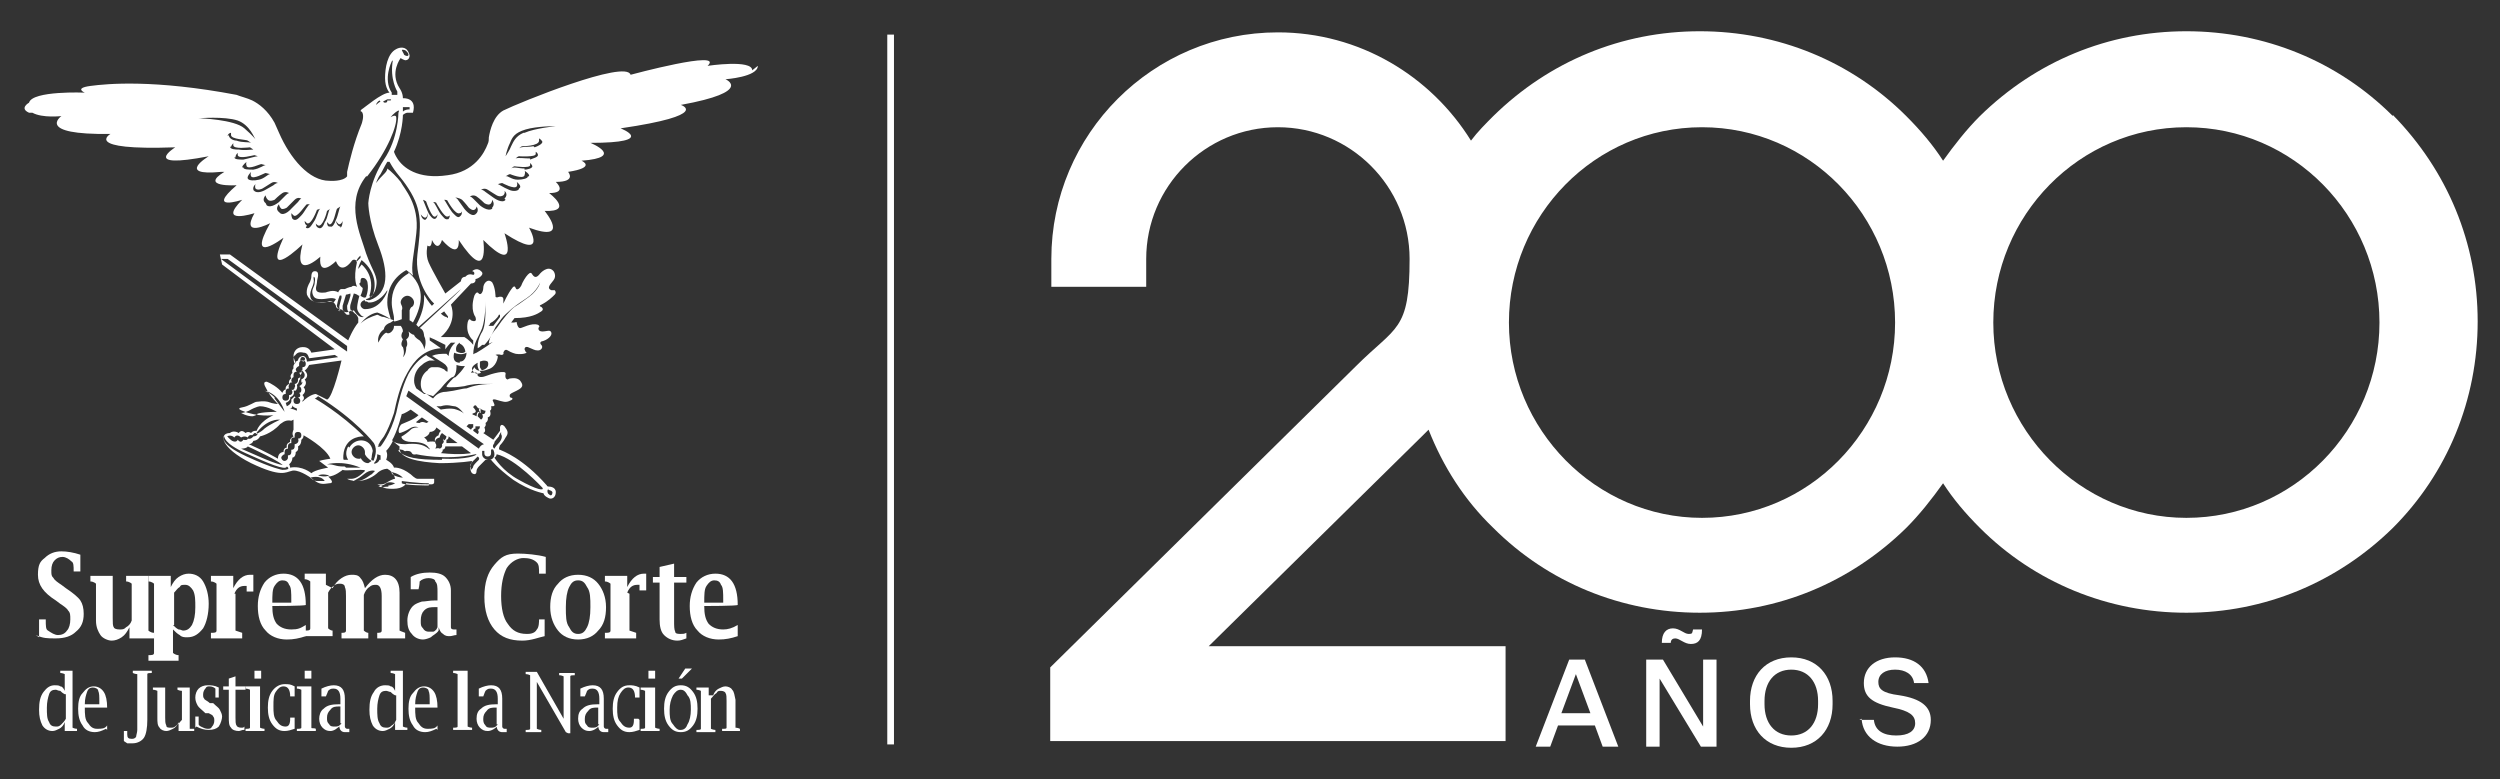 <?xml version="1.0" encoding="UTF-8"?>
<svg id="Capa_1" xmlns="http://www.w3.org/2000/svg" version="1.1" viewBox="0 0 224 69.8">
  <rect x="0" y="0" width="224" height="69.8" fill="#333333" stroke="none"/>
  <!-- Generator: Adobe Illustrator 29.1.0, SVG Export Plug-In . SVG Version: 2.1.0 Build 142)  -->
  <defs>
    <style>
      .st0 {
        fill: #fff;
      }
    </style>
  </defs>
  <g>
    <path class="st0" d="M3.5,57.1v-1.6h.6c0,.6,0,.9.2,1,.3.2.6.4.9.4s.6-.1.8-.4c.2-.2.3-.6.3-1s0-.6-.2-.8c-.1-.2-.4-.4-.7-.6l-.4-.3c-1.1-.7-1.6-1.4-1.6-2.3s.2-1.2.6-1.5c.4-.4.9-.6,1.5-.6.5,0,1.1.1,1.7.3v1.5h-.6s0,0,0,0c0-.5,0-.8-.2-.9-.2-.2-.5-.4-.8-.4-.3,0-.5.1-.7.3-.2.2-.3.5-.3.9s0,.5.2.7c.1.2.4.4.7.6l.4.3c.6.4,1.1.8,1.3,1.1.2.3.3.7.3,1.2,0,.7-.2,1.2-.7,1.6-.4.4-1,.6-1.8.6s-1.1,0-1.8-.3"/>
    <path class="st0" d="M11.6,57.2v-1c-.2.4-.4.7-.7.9-.3.2-.6.3-.9.3s-.8-.2-1-.5c-.2-.3-.4-.7-.4-1.3v-2.5c0-.4,0-.7,0-.8,0,0-.2-.2-.5-.2h0v-.5h2v3.8c0,.4,0,.7.1.8,0,.1.2.2.5.2s.4,0,.6-.2c.2-.1.4-.3.5-.6v-2.5c0-.4,0-.7,0-.8,0,0-.2-.2-.5-.2h0v-.5h2s0,4.1,0,4.1c0,.5,0,.7,0,.8,0,0,.2.2.5.2h0v.5h-2Z"/>
    <path class="st0" d="M15.5,56c.2.2.3.3.5.4.2,0,.3.1.4.1.4,0,.6-.2.8-.5.2-.4.3-.9.3-1.6,0-.6,0-1.1-.2-1.5-.2-.3-.4-.5-.7-.5s-.4,0-.5.2c-.2.1-.3.3-.5.5v2.9ZM15.5,56.6v1.1c0,.5,0,.7,0,.8,0,0,.2.2.5.2h0v.5h-2.7s0-.5,0-.5h0c.3,0,.5,0,.5-.2,0,0,0-.4,0-.8v-4.6c0-.4,0-.7,0-.8,0,0-.2-.2-.5-.2h0v-.5h2v1c.2-.4.4-.7.7-.9.3-.2.6-.3.9-.3.5,0,1,.2,1.3.7.3.5.5,1.2.5,2,0,.9-.2,1.7-.5,2.2-.4.5-.8.8-1.4.8-.3,0-.5,0-.7-.2-.2-.1-.4-.3-.6-.5"/>
    <path class="st0" d="M21.1,53.2v2.5c0,.5,0,.7,0,.8,0,0,.3.1.6.2h0v.5h-2.8v-.5h0c.3,0,.5,0,.5-.2,0,0,0-.4,0-.8v-2.6c0-.4,0-.7,0-.8,0,0-.2-.2-.5-.2h0v-.5h2v1.1c.4-.8.9-1.2,1.5-1.2s.2,0,.3,0v1.5h-.6c0-.5,0-.4,0-.5,0,0,0,0-.2,0-.4,0-.7.2-.9.7"/>
    <path class="st0" d="M24.4,54h1.7v-.2c0-.7,0-1.2-.2-1.4-.1-.3-.3-.4-.6-.4s-.5.2-.7.5c-.2.3-.2.8-.2,1.5M27.4,57c-.6.2-1.1.3-1.7.3-.8,0-1.5-.3-1.9-.8-.5-.5-.7-1.3-.7-2.2,0-.8.2-1.5.6-2.1.4-.5,1-.8,1.7-.8,1.3,0,2,.9,2,2.8h0c0,.1-3,.1-3,.1,0,.7.1,1.2.4,1.6.3.3.7.5,1.3.5s.8-.1,1.3-.4v.8Z"/>
    <path class="st0" d="M29.8,52.7c.2-.4.5-.7.8-.9.3-.2.6-.3.9-.3s.6,0,.8.3c.2.2.3.5.4.9.3-.4.6-.7.9-.9.3-.2.6-.3.9-.3.8,0,1.3.5,1.3,1.6v2.6c0,.5,0,.7,0,.8,0,0,.2.1.5.2h0v.5h-2.5v-.5h0c.2,0,.4,0,.4-.2,0,0,0-.4,0-.8v-2.3c0-.7-.2-1-.5-1-.2,0-.4,0-.6.2-.2.1-.4.4-.5.7v2.4c0,.5,0,.7,0,.8,0,0,.2.2.4.2h0v.5h-2.4v-.5h0c.2,0,.4,0,.4-.2,0,0,0-.4,0-.8v-2.3c0-.3,0-.6-.1-.8,0-.2-.2-.3-.4-.3s-.4,0-.6.2c-.2.1-.4.4-.5.6v2.4c0,.5,0,.7,0,.8,0,0,.2.2.4.2h0v.5h-2.5v-.5h0c.3,0,.5,0,.5-.2,0,0,0-.4,0-.8v-2.6c0-.4,0-.7,0-.8,0,0-.2-.2-.5-.2h0v-.5h1.9s0,1,0,1Z"/>
    <path class="st0" d="M39.2,56.2v-1.8s-.2,0-.2,0c-.4,0-.7,0-1,.3-.2.2-.3.5-.3.9s0,.5.2.7c.1.2.3.3.5.3.1,0,.3,0,.4,0,.1,0,.2-.1.3-.2M39.3,56.5c-.2.3-.5.4-.7.6-.2.1-.5.2-.7.2-.4,0-.8-.2-1-.5-.3-.3-.4-.7-.4-1.2,0-.5.2-1,.5-1.3.2-.2.5-.3.8-.4.3,0,.7-.1,1.2-.1h.2v-.7c0-.5,0-.8-.2-1,0-.2-.3-.3-.6-.3s-.6.1-.8.3c0,0,0,.3-.1.7h0c0,0-.7,0-.7,0v-1.1c.5-.3,1.1-.4,1.7-.4s1.1.1,1.4.4c.3.3.5.7.5,1.2v2.4c0,.4,0,.7,0,.9,0,.2.2.2.3.2,0,0,0,0,.2,0v.5c-.2,0-.4.1-.6.1-.2,0-.4,0-.6-.2-.2-.1-.3-.3-.4-.6"/>
    <path class="st0" d="M51.8,56.8c.4,0,.6-.2.8-.6.2-.4.3-1,.3-1.8,0-.8,0-1.4-.3-1.8-.2-.4-.4-.6-.8-.6-.4,0-.6.2-.8.6-.2.4-.3,1-.3,1.8,0,.8,0,1.4.3,1.8.2.4.4.6.8.6M51.8,57.3c-.8,0-1.4-.3-1.8-.8-.4-.5-.7-1.2-.7-2.1,0-.9.2-1.6.7-2.1.4-.5,1-.8,1.8-.8.8,0,1.4.3,1.8.8.4.5.7,1.2.7,2.1,0,.9-.2,1.6-.7,2.1-.4.5-1,.8-1.8.8"/>
    <path class="st0" d="M56.4,53.2v2.5c0,.5,0,.7,0,.8,0,0,.3.1.6.2h0v.5h-2.8v-.5h0c.3,0,.5,0,.5-.2,0,0,0-.4,0-.8v-2.6c0-.5,0-.7,0-.8,0,0-.2-.2-.5-.2h0v-.5h2v1c.4-.8.9-1.2,1.5-1.2s.1,0,.2,0v1.5h-.6c0-.5,0-.4,0-.5,0,0,0,0-.2,0-.4,0-.7.2-.9.7"/>
    <path class="st0" d="M61.5,57.2c-.3.1-.5.2-.8.2-.5,0-.9-.2-1.2-.5-.3-.3-.4-.8-.4-1.4v-3.3s-.6,0-.6,0v-.5h.6v-.9l1.3-.3v1.2h1.1v.5h-1.1v3.4c0,.5,0,.8.1,1,0,.2.3.2.5.2.2,0,.3,0,.5-.1v.5Z"/>
    <path class="st0" d="M63.1,54h1.7s0-.2,0-.2c0-.7,0-1.2-.2-1.4-.1-.3-.3-.4-.6-.4s-.5.2-.7.5c-.2.3-.2.8-.2,1.5M66.1,57c-.6.2-1.1.3-1.7.3-.8,0-1.5-.3-1.9-.8-.5-.5-.7-1.3-.7-2.2,0-.8.2-1.5.6-2.1.4-.5,1-.8,1.7-.8,1.3,0,2,.9,2,2.8h0c0,.1-3,.1-3,.1,0,.7.1,1.2.4,1.6.3.3.7.5,1.3.5.4,0,.8-.1,1.3-.4v.8Z"/>
    <path class="st0" d="M48.8,55.5v1.5c-.5.1-1.2.4-2,.4-1.1,0-1.9-.3-2.5-1-.6-.7-.9-1.7-.9-2.9,0-1.3.3-2.2.9-2.9.6-.7,1-1,2.1-1,.7,0,1.8.1,2.5.3v1.5h-.6,0c0-.5,0-.8-.2-1-.3-.3-.7-.4-1.2-.4s-1.1.3-1.5.9c-.3.6-.5,1.4-.5,2.5,0,1.1.2,2,.6,2.5.4.6.9.9,1.7.9.2,0,.7,0,.9-.4.2-.2.2-.7.2-.9h.7Z"/>
    <path class="st0" d="M5.8,62.2c-.2-.1-.3-.2-.4-.3-.2,0-.3-.1-.4-.1-.3,0-.5.1-.6.4-.1.3-.2.7-.2,1.2,0,.6,0,1,.2,1.3.1.3.3.4.6.4.2,0,.3,0,.5-.2.1-.1.3-.3.4-.5v-2.2ZM5.8,65.5v-.8c-.1.3-.3.5-.5.6-.2.1-.4.2-.6.2-.4,0-.7-.2-.9-.5-.2-.4-.3-.8-.3-1.4,0-.7.1-1.2.4-1.6.3-.4.6-.6,1-.6.2,0,.4,0,.5.1.2,0,.3.2.4.4v-1.3c0-.3,0-.2,0-.2,0,0-.2-.1-.4-.1h0s0-.2,0-.2h1.1s0,4.4,0,4.4c0,.3,0,.6,0,.7,0,0,.2.1.4.1h0v.2h-1.1Z"/>
    <path class="st0" d="M7.6,63.1h1.3s0-.2,0-.2c0-.5,0-.8-.1-1,0-.2-.3-.3-.5-.3s-.4.1-.5.4c-.1.3-.2.6-.2,1.1M9.5,65.3c-.4.2-.7.3-1,.3-.5,0-.9-.2-1.1-.6-.3-.4-.4-.9-.4-1.5s.1-1.1.4-1.4c.3-.4.6-.6,1-.6.4,0,.7.2.9.5.2.3.3.8.3,1.4h0c0,0-2,0-2,0,0,.6,0,1.1.3,1.4.2.3.4.5.8.5s.7,0,.9-.3v.4Z"/>
    <path class="st0" d="M35.4,62.3c-.2-.1-.3-.2-.4-.3-.1,0-.3-.1-.4-.1-.3,0-.5.1-.6.4-.1.3-.2.7-.2,1.2s0,1,.2,1.3c.1.3.3.4.6.4.2,0,.3,0,.5-.2.2-.1.3-.3.4-.5v-2.2ZM35.4,65.5v-.8c-.1.3-.3.5-.5.6-.2.1-.4.2-.6.2-.4,0-.7-.2-.9-.5-.2-.4-.3-.8-.3-1.4,0-.7.1-1.2.4-1.6.2-.4.6-.6,1-.6.2,0,.4,0,.5.1.2,0,.3.2.4.4v-1.3c0-.3,0-.2,0-.2,0,0-.2-.1-.4-.1h0v-.2h1.1s0,4.4,0,4.4c0,.3,0,.6,0,.6,0,0,.2.1.4.1h0s0,.2,0,.2h-1.1Z"/>
    <path class="st0" d="M37.2,63.1h1.3v-.2c0-.5,0-.8-.1-1,0-.2-.3-.3-.5-.3-.2,0-.4.1-.5.4-.1.3-.2.6-.2,1.1M39.1,65.3c-.4.2-.7.3-1,.3-.5,0-.9-.2-1.1-.6-.3-.4-.4-.9-.4-1.5,0-.6.1-1.1.4-1.4.3-.4.6-.6,1-.6.4,0,.7.2.9.5.2.3.3.8.3,1.4h0c0,0-2,0-2,0,0,.6,0,1.1.3,1.4.2.3.4.5.8.5s.7,0,.9-.3v.4Z"/>
    <path class="st0" d="M11.1,66.4v-.9h.3s0,0,0,0v.3c0,.3.1.4.4.4.1,0,.3,0,.4-.2,0-.1.1-.4.1-.6v-.5s0-3.9,0-3.9c0-.4,0-.6,0-.6,0,0-.2,0-.4-.1h0v-.2h1.7v.2h0c-.2,0-.4,0-.4.1,0,0,0,.3,0,.6v3.5c0,.7-.1,1.3-.3,1.6-.2.3-.6.5-1,.5s-.3,0-.5,0"/>
    <path class="st0" d="M16,65.5v-.8c-.1.3-.3.5-.5.6-.2.1-.4.2-.6.2s-.5-.1-.6-.3c-.2-.2-.2-.5-.2-.9v-1.8c0-.3,0-.5,0-.6,0,0-.2-.1-.4-.1h0s0-.2,0-.2h1.1v2.7c0,.3,0,.5.1.7,0,.2.2.2.4.2s.3,0,.5-.2c.2-.1.3-.3.5-.5v-2c0-.4,0-.6,0-.6,0,0-.2,0-.4-.1h0v-.2h1.1s0,3,0,3c0,.4,0,.6,0,.7,0,0,.2,0,.4,0h0s0,.2,0,.2h-1.1Z"/>
    <path class="st0" d="M17.5,65.2v-1h.3c0,.4,0,.6,0,.7,0,0,0,.1.2.2.2.1.4.2.6.2.2,0,.3,0,.4-.2.1-.1.2-.3.2-.5,0-.2,0-.3-.1-.4,0-.1-.2-.2-.4-.3h-.3c-.3-.3-.6-.5-.7-.7-.1-.2-.2-.4-.2-.7s.1-.6.3-.8c.2-.2.5-.3.8-.3.3,0,.6,0,1,.2v.9h-.3c0-.3,0-.5,0-.6,0,0,0-.2,0-.2-.1-.1-.3-.2-.5-.2-.2,0-.3,0-.4.2-.1.1-.2.3-.2.5,0,.2,0,.3.1.4,0,.1.3.2.5.4h.3c.3.3.5.4.6.6.1.2.2.4.2.6s-.1.6-.3.9c-.2.2-.5.3-.9.3s-.7-.1-1.1-.3"/>
    <path class="st0" d="M21.8,65.4c-.1,0-.3.1-.4.1-.3,0-.6-.1-.7-.3-.2-.2-.2-.5-.2-1v-2.4s-.5,0-.5,0v-.3h.5v-.7s.6-.2.6-.2v.9h.9s0,.3,0,.3h-.9v2.5c0,.3,0,.6.1.7,0,.1.2.2.4.2s.2,0,.3-.1v.3Z"/>
    <path class="st0" d="M22.8,60.8v-.7h.6v.7s-.6,0-.6,0ZM23.3,61.5v3c0,.3,0,.6,0,.7,0,0,.2.1.4.1h0v.2s-1.7,0-1.7,0v-.2h0c.2,0,.4,0,.4-.1,0,0,0-.3,0-.7v-2.1c0-.3,0-.5,0-.6,0,0-.2-.1-.4-.1h0v-.2h1.1Z"/>
    <path class="st0" d="M27.3,60.8v-.7h.6v.7h-.6ZM27.9,61.5v3c0,.3,0,.6,0,.7s.2,0,.4.1h0v.2h-1.7s0-.2,0-.2h0c.2,0,.4,0,.4-.1,0,0,0-.3,0-.7v-2.1c0-.3,0-.5,0-.6,0,0-.2-.1-.4-.1h0v-.2h1.1Z"/>
    <path class="st0" d="M30.5,64.8v-1.5s-.1,0-.1,0c-.3,0-.6,0-.8.3-.2.2-.3.4-.3.7s0,.4.2.6c.1.2.3.2.5.2s.4,0,.6-.3M30.6,64.9c-.4.4-.7.6-1,.6-.3,0-.5-.1-.7-.3-.2-.2-.3-.5-.3-.8s.1-.7.4-.9c.3-.3.7-.4,1.4-.4h.1v-.5c0-.6-.2-.9-.6-.9-.2,0-.3,0-.5.2,0,0-.1.3-.2.5h0c0,0-.4,0-.4,0v-.7c.4-.2.8-.3,1.1-.3.7,0,1,.4,1,1.2v1.8c0,.3,0,.5,0,.7,0,.1.1.2.2.2,0,0,0,0,.2,0v.3c-.1,0-.2,0-.4,0-.3,0-.5-.2-.5-.6"/>
    <path class="st0" d="M41.9,60.1v4.4c0,.3,0,.6,0,.6,0,0,.2.1.4.1h0v.2h-1.7v-.2h0c.2,0,.4,0,.4-.1,0,0,0-.3,0-.6v-3.5c0-.3,0-.5,0-.6,0,0-.2-.1-.4-.1h0v-.2h1.1Z"/>
    <path class="st0" d="M44.5,64.9v-1.5s-.1,0-.1,0c-.3,0-.6,0-.8.3-.2.2-.3.4-.3.7,0,.2,0,.4.2.6.1.2.3.2.5.2s.4,0,.6-.3M44.7,64.9c-.3.4-.7.6-1,.6s-.5-.1-.7-.3c-.2-.2-.3-.5-.3-.8,0-.4.1-.7.4-.9.3-.3.7-.4,1.4-.4h.1v-.5c0-.6-.2-.9-.6-.9-.2,0-.3,0-.5.2,0,0-.1.2-.2.5h0c0,0-.4,0-.4,0v-.7c.4-.2.8-.3,1.1-.3.7,0,1,.4,1,1.2v1.8c0,.3,0,.5,0,.7,0,.1.1.2.2.2,0,0,0,0,.2,0v.3c-.1,0-.2,0-.4,0-.3,0-.5-.2-.5-.6"/>
    <path class="st0" d="M50.7,65.6l-2.6-4.5v3.5c0,.3,0,.6,0,.7,0,0,.2.1.4.1h0v.2h-1.4s0-.2,0-.2h0c.2,0,.4,0,.4-.1,0,0,0-.3,0-.7v-3.5c0-.3,0-.5,0-.6,0,0-.2-.1-.4-.1h0s0-.2,0-.2h1s2.4,4.2,2.4,4.2v-3.2c0-.3,0-.5,0-.6,0,0-.2-.1-.4-.1h0s0-.2,0-.2h1.4v.2s0,0,0,0c-.2,0-.4,0-.4.1,0,0,0,.3,0,.6v4.5h-.2Z"/>
    <path class="st0" d="M53.6,64.9v-1.5s-.1,0-.1,0c-.3,0-.6,0-.8.3-.2.2-.3.4-.3.7s0,.4.2.6c.1.2.3.2.5.2.2,0,.4,0,.6-.3M53.8,64.9c-.3.4-.7.6-1,.6-.3,0-.5-.1-.7-.3-.2-.2-.3-.5-.3-.8,0-.4.1-.7.4-.9.3-.3.7-.4,1.4-.4h.1v-.5c0-.6-.2-.9-.6-.9-.2,0-.3,0-.5.2,0,0-.1.3-.2.5h0c0,0-.4,0-.4,0v-.7c.4-.2.8-.3,1.1-.3.7,0,1,.4,1,1.2v1.8c0,.3,0,.5,0,.7,0,.1.1.2.2.2s0,0,.2,0v.3c-.1,0-.2,0-.4,0-.3,0-.5-.2-.5-.6"/>
    <path class="st0" d="M58.1,60.8v-.7h.6v.7h-.6ZM58.7,61.6v3c0,.3,0,.6,0,.6,0,0,.2.1.4.1h0v.2h-1.7v-.2h0c.2,0,.4,0,.4-.1,0,0,0-.3,0-.6v-2.1c0-.3,0-.5,0-.6,0,0-.2-.1-.4-.1h0v-.2h1.1Z"/>
    <path class="st0" d="M61.4,59.9h.6s-.9.9-.9.9h-.3l.6-.9ZM61,65.4c.3,0,.5-.2.6-.5.2-.3.3-.8.3-1.3,0-.5,0-1-.3-1.3-.2-.4-.4-.5-.6-.5-.3,0-.5.2-.7.5-.2.4-.3.8-.3,1.3s0,1,.3,1.3c.2.3.4.5.6.5M61,65.6c-.5,0-.8-.2-1.1-.6-.3-.4-.4-.9-.4-1.5,0-.6.1-1.1.4-1.5.3-.4.6-.6,1.1-.6.5,0,.8.2,1.1.6.3.4.4.9.4,1.5s-.1,1.1-.4,1.5c-.3.4-.6.6-1.1.6"/>
    <path class="st0" d="M63.9,62.3c.1-.3.3-.5.5-.6.2-.1.4-.2.6-.2s.5.1.6.3c.2.2.2.5.3.9v1.8c0,.4,0,.6,0,.7,0,0,.2,0,.4.1h0v.2s-1.6,0-1.6,0v-.2h0c.3,0,.4,0,.4-.1,0,0,0-.3,0-.7v-1.7c0-.3,0-.6-.1-.7,0-.1-.2-.2-.4-.2s-.3,0-.4.2c-.2.1-.3.3-.5.5v2c0,.3,0,.6,0,.7,0,0,.2.1.4.1h0v.2h-1.7v-.2h0c.2,0,.4,0,.4-.1,0,0,0-.3,0-.7v-2.1c0-.3,0-.5,0-.6,0,0-.2-.1-.4-.1h0s0-.2,0-.2h1.1s0,.7,0,.7Z"/>
    <path class="st0" d="M57.3,64.5v.9c-.3.1-.6.2-.9.2-.5,0-.8-.2-1.1-.6-.3-.4-.4-.9-.4-1.5,0-.6.1-1.1.4-1.5.3-.4.6-.6,1.1-.6.2,0,.5,0,.9.2v.9h-.4c0-.6-.2-.9-.6-.9-.3,0-.5.2-.7.5-.2.3-.3.7-.3,1.3s0,1,.3,1.3c.2.3.4.5.8.5.4,0,.4-.5.4-.8h.4Z"/>
    <path class="st0" d="M26.4,64.4v.9c-.3.1-.6.2-.9.2-.5,0-.8-.2-1.1-.6-.3-.4-.4-.9-.4-1.5s.1-1.1.4-1.5c.3-.4.7-.6,1.1-.6s.5,0,.9.2v.9h-.4c0-.6-.2-.9-.6-.9-.3,0-.5.2-.7.5-.2.3-.2.7-.2,1.3,0,.5,0,1,.3,1.3.2.3.4.5.8.5.4,0,.4-.5.4-.8h.4Z"/>
    <path class="st0" d="M36.6,24.5c-1.2.7-1.5,1.7-1.5,2.6,0,.6.2,1.1.2,1.4,0,0,0,.1,0,.1v.2c.2,0,.4-.1.7-.2v-.8c.1-.2,0-.4,0-.4-.1-.2-.1-.3-.1-.3,0-.3.3-.6.6-.6s.6.3.6.6c0,0,0,.3-.2.4,0,0-.1,0-.2.3v.9c0,0,.2.1.3.2.5-.9.7-1.7.7-2.3,0-1.3-.9-2-1.1-2.2"/>
    <path class="st0" d="M46.9,11.9c-.7.3-.9.8-1.1,1.2-.1.3-.5.9-.5.9,0,0,.1-.6.4-1.2.2-.5.4-.9,1.4-1.2,1-.3,2.7-.3,2.7-.3,0,0-1.9.2-2.8.6M47.8,13.1c-.5.1-1.1,0-1.3.2,0,0,.2-.2.3-.2,0,0,1.5,0,1.5-.5,0-.1,0-.2,0-.2,0,0,0,0,0,0,0,0,0,0,0,0,0,0,.2.1.3.3,0,.2-.4.4-.7.5M47.5,14.2c-.5,0-1.1-.1-1.3,0,0,0,.2-.2.3-.2,0,0,1.5.1,1.5-.2,0-.2,0-.2,0-.2,0,0,0,0,0,0,0,0,0,0,0,0,0,0,.2.1.2.3,0,.2-.5.3-.7.4M47,15.1c-.5,0-1-.2-1.2,0,0,0,.2-.2.3-.2,0,0,1.4.2,1.4-.1,0-.1,0-.2,0-.2,0,0,0,0,0,0,0,0,0,0,0,0,0,0,.2.2.2.3,0,.2-.5.3-.7.3M47.3,15.8c0,.2-.5.3-.9.3-.6,0-.9-.4-1.1-.3,0,0,.3-.2.4-.2,0,0,1.2.5,1.3.1.1-.3,0-.4,0-.4,0,0,.5.3.4.5M46.5,16.9c0,.2-.5.3-.9.1-.5-.2-.9-.5-1-.5,0,0,.3-.1.4-.1,0,0,1.1.6,1.3.3.1-.2,0-.4,0-.4,0,0,.4.3.3.5M45.3,17.9c-.3.4-1.1-.2-1.1-.2l-.7-.5s-.2-.2-.4-.2c0,0,.3-.2.6,0,.3.2.8.5.8.5,0,0,.3.2.6,0,.2-.2.1-.4.1-.4,0,0,.4.3,0,.7M44.1,18.7c-.4.3-1.1-.3-1.1-.3l-.6-.6s-.2-.2-.3-.2c0,0,.3-.2.6,0,.3.2.7.6.7.6,0,0,.3.2.5.1.2-.1.2-.4.2-.4,0,0,.3.4,0,.7M42.6,19.2c-.4.3-1-.5-1-.5l-.5-.7s-.1-.2-.3-.3c0,0,.3,0,.6.2.3.3.6.7.6.7,0,0,.3.3.5.2.2-.1.2-.3.2-.3,0,0,.3.4-.1.7M41.2,19.4c-.2.2-.5-.2-.7-.4-.3-.4-.6-1-.7-1.1,0,0,.3,0,.3.1,0,0,.7,1.3,1.1,1.1.1,0,.2-.1.2-.2,0,0,0,0,0,0,0,0,0,0,0,0,0,0,0,.3-.1.4M40.2,19.6c-.3.2-.5-.2-.7-.4-.3-.4-.5-1-.7-1.1,0,0,.3,0,.3.1,0,0,.7,1.3,1,1.2.1,0,.2-.1.2-.1,0,0,0,0,0,0,0,0,0,0,0,0,0,0,0,.3-.2.4M39,19.6c-.2.1-.5-.3-.6-.5-.2-.4-.4-1-.5-1.2,0,0,.3.1.3.2,0,0,.5,1.5.8,1.3.1,0,.2-.2.2-.2,0,0,0,.3-.2.4M38.1,19.7s-.3,0-.4-.5c0,0,.2.3.4.3.2,0,.2-.4.2-.4,0,0,.1.4-.2.6M38.9,27.2l-.2.2s-.3-.3-.7-1c0,.1,0,.2,0,.3,0,.7-.2,1.5-.7,2.4,0,0,.1.1.2.2l3.8-3.4s.1,0,0,0c0,.1-3.7,3.5-3.7,3.5.4.1.4.7.4.7.3.6,0,1.2,0,1.2,0-.4-.4-.8-.4-.8-.5-.3-.5-.5-.5-.5-.2,0-.5-.3-.5-.3.2.5-.2.7-.2.7.2.5,0,.7,0,.7,0,.7-.3.9-.3.9.2-.4,0-.9,0-.9-.3-.2,0-.7,0-.7-.3-.3,0-.7,0-.7,0-.3-.2-.5-.2-.5h-.6c0,.1,0,.3-.2.5-.3.3-.5.1-.5.1-.4.2-.7.9-.7.9,0,0-.2-.7.5-1.2,0,0,0-.4.6-.6,0,0,0,0,.3-.2-.3-.1-.6-.2-.9-.3-.3,0-.5-.2-.6-.2-.6.2-1.1.4-1.5.8h0c.4-.5.9-.9,1.5-1h0s0,0,0,0c0,0,.6.2,1.2.6,0-.2-.3-.8-.3-1.5,0-.9.3-2.1,1.7-2.9h0s0,0,0,0c0,0,.3.2.6.5-.2-.9.1-1.9.3-3.8.3-2.6-1.1-4-1.4-4.6-.3-.4-.9-1-1.2-1.2,0,.2-.2.4-.3.5-.5.5-.7.8-.7.8,0,0,.1-.4.4-.8.3-.6.6-1.1.6-1.1,0,0,0,0,0,0,0,0,0,0,.2,0,.6,1.1,1,1.3,1.7,2.4,1.3,2,1.1,3.4.8,5.9-.3,2.5,1.3,4.2,1.3,4.2M40,28.4c-.2,0-.5-.3-.5-.3l.3-.2s.2.3.3.4c.1.1,0,.2,0,.2M39.9,31.3c.2-.3.4-.5.5-.6h.4c-.6.5-.6,1.2-.6,1.2l-.2-.2c-.5,0-.9,0-1.3.2.1,0,.3.2.5.3.3.2.7.4.8.6,0,0,.1.1.1.2v.3c-.1,0-.2-.1-.2-.1,0,0,0,0-.1-.1,0,0,0,0,0,0-.2-.1-.4-.2-.6-.2-.1,0-.2,0-.3,0,0,0-.1,0-.1,0,0,0,0,0,0,0,0,0,0,0-.1,0-.1,0-.3.1-.4.3-.3.2-.6.6-.6,1.2h0c0,.5.2.8.5.9.2.1.4.1.6.2.2-.2.5-.5.7-.7.4-.5.8-.9,1-1,.3,0,.4-.6.4-.9,0-.1,0-.2,0-.2,0,0,.3.1.5.1s.1,0,.2,0c.4,0,.5-.5.6-.6.1,0,.2-.2.2-.2h0c0,0,0-.1,0-.2,0-1.1.5-1.6.8-2.4.3-.9.3-2.2.3-2.4,0-.1,0-.2,0-.2,0,0,0,0,0,0,0,0,0,0,0,0,0,0,0,0,0,.1s0,0,0,0c0,.3,0,.6,0,.8,0,1.5-.2,1.9-.4,2.2-.2.4-.3.8-.3,1.1,0,0,0,0,0,0,0,.1,0,.2,0,.2,0,0,0,0,0,0,.2-.1.4-.3.4-.3h.2c.5-.5.7-1,1-1.6.3-.4.5-.7.5-.7.3-.4.6-.6.8-.8.2-.2.6-.5,1.5-1.1.9-.6,1.2-1.4,1.2-1.4,0,0,0,0,0,0t0,0s0,0,0,0c0,0,0,0,0,0-.1.5-.7,1.1-1,1.3-.3.2-.8.6-1.3.9-.4.3-1,1-1.6,1.9,0,0-.7.7-.7,1.4h0c0,0,0,0,0,0,.8-.4,1.8-.7,2.6-.7.2,0,.4,0,.5,0,.2,0,.3,0,.5,0,.3,0,.4,0,.4,0,0,0,0,0,.1,0t0,0h0s0,0,0,0h0s0,0,0,0c0,0-.1,0-.3,0-.2,0-.4,0-.5,0,0,0-.2,0-.2,0,0,0-.1,0-.2,0-.4,0-.8,0-.8,0-.6,0-1.2.3-1.7.5-.8.6-1.5,1-1.5,1-.6.2-.8.7-.8.7-.3.8-1,1.4-1.1,1.5-.1,0-.2.1-.2.1,0,0-.5.5-.6.7,0,0,0,0,0,0,0,.1.2.1.3.1,0,0,0,0,0,0,.4,0,.6,0,1.3-.1.7-.2,1.3-.2,1.3-.2.5,0,.9,0,1.3,0,.4,0,.7,0,.7,0,0,0,0,0,0,0s0,0-.1,0c-.1,0-.6,0-.6,0-1.5,0-2.1.3-2.4.4-.4,0-.9.2-1.8.3-.8,0-1.1.5-1.2.6h0s-.6-.4-.6-.4c0,0,0,0,0,0,0,0-.1,0-.2,0l-.7-.5c-.1-.2-.2-.4-.2-.7h0c0-.7.4-1.2.7-1.4.3-.3.7-.4.7-.4,0,0,.2,0,.5,0s0,0,0,0c0,0-.1,0-.2-.1-.3-.2-.6-.3-.6-.4-.7.4-1.2,1-1.6,1.7-.6,1.2-.9,2.6-1.1,3.5-.5,1.9-1.4,3-1.4,3h-.1c0,.1-.2,0-.2,0h.1c0-.1,0-.2.1-.3,0-.1.2-.3.4-.6.3-.5.6-1.2.9-2.1.2-.9.5-2.4,1.2-3.6.6-1.1,1.5-2.1,3-2.2l-1-.7v-.3c-.1,0,.4.2.4.2l1,.5ZM41.2,30.8s.4.1.5.7c0,0-.2.3-.8,0,0,0-.2-.5.3-.8M41.2,32.5c-.8,0-.5-.9-.5-.9,0,0,.6.3,1.1,0,0,0,0,.8-.6.8M44,28.9c.1,0,.6-.4.7-.7,0,0,0,0,.1,0,0,0,0,.2,0,.2,0,0-.6.8-.6.8,0,0,0,0-.3,0s0,0,0-.2M43.2,33.2s-.1-.1-.2-.3c0-.2,0-.4,0-.5,0,0,.4-.2.7,0,0,0,.3.6-.6.8M42.3,33.1c-.1-.3.5-.6.5-.6-.1.5.3.9.3.9-.4.2-.7,0-.8-.3M43.2,37.1s.2.3-.1.5c0,0-.2-.2-.3-.3,0,0,0-.3.2-.4,0,0-.2-.2,0-.3,0,0,.3.2.5.2,0,0,0,.3-.2.3M42.8,38.5s.2.2,0,.4l-.4-.3s0-.2.2-.2c0,0,0-.1,0-.2,0,0,.3,0,.4,0,0,0,0,.3-.2.3M42.4,38.1c0,0,0,.2,0,.2-.1,0-.2.2-.2.2l-.4-.3c.1-.1.2-.2.2-.2h.4ZM42.9,36.9c-.2,0-.2.4-.2.4,0,0-.2-.1-.2-.1,0,0-.4-.1,0-.2.3-.1,0-.4-.1-.5,0-.1.2-.3.3-.1.1.2.4.3.4.3-.1.1,0,.3,0,.3M39.2,36.4h.3c.6-.2,1,0,1.2,0,.4,0,.9.7.9.7,0,0-.1-.2-.7-.4-.5-.2-1.4,0-1.4,0l-.4-.3ZM43.4,39.8s-.3,0-.5.4l-6.5-4.7.2-.5,6.9,4.9ZM44,40.5c0,0,0-.2,0-.2.1-.1.2,0,.2,0,0,0,.1.2.1.4,0,.3-.2.5-.5.5s-.6-.2-.6-.5c0-.1,0-.2,0-.3,0,0,.2,0,.2,0,0,0,0,.1,0,.2,0,.2.1.3.3.3.2,0,.3-.1.3-.3M44.3,39.6s.3-.4.4-.5c0-.1.1-.2.2-.4,0-.2,0,0,0,0v.2c.2.3-.1.7-.3.9-.2.2-.3.4-.3.4-.3-.2,0-.5,0-.5M44.5,40.7c1.7.4,4.1,3,4.1,3,.2.3-.5.2-2.1-.7-1.5-.8-2.2-2-2.2-2,.2-.1.2-.3.2-.3M42.7,41.4s-.3.3-.3.4c0,.1-.1.2-.2.3,0,.2,0,0,0,0v-.2c-.2-.3.2-.6.3-.7.2-.2.3-.3.3-.3.3.2,0,.4,0,.4M39.6,41.2c-2.3,0-3.3-.2-3.9-.8,0,0,0-.2.3-.1.2,0,.2.2.4.1.2,0,.4,0,.5.2.1.2.4.1.4.1,0,0,2.6.6,5.3,0h.1c0,.1-.8.5-3.1.4M38.2,37.9s-.4-.2-.6,0c0,0-.4,0-.3-.1l.5-.4.6.4s0,0-.2.1M39.3,39c-.5.2-.3.6-.3.6-.3-.1-.7,0-.7,0,0-.2-.3-.4-.3-.4.5-.2.5-.5.5-.5.5,0,.6-.4.6-.4l.4.3c-.2.2-.2.4-.2.4M39.7,39.3s.2.3-.1.5c0,0,.1.3-.2.4,0,0-.1-.1-.4,0,0,0,.2-.3,0-.5,0,0-.1-.4.4-.5,0,0,0-.2.2-.4l.4.3s0,.3-.3.4M40,39.7c0,0,0-.3,0-.3.2,0,.2-.3.2-.3l.8.6h-1.1ZM39.6,40.3s.3,0,.3-.3c0,0,.8,0,1.5,0l.8.6s-.8.2-2.7,0c0,0,.3-.2.1-.4M35.1,39.5c.5-.8.9-2.4.9-2.4.2,0,.8-.4.8-.4l.7.5c-.4.4-1.3.7-1.5.8-.2.1-.4.7-.2.8.1,0,.6-.2.9-.4.3-.2.6-.2.8-.1.2,0,0,0-.1,0s-.4,0-.6.2c-.2.2-.6.5-.8.6-.1,0,0,.5.9.5.9,0,1.3.2,1.5.5.3.3,0,.1,0,.1-.5-.4-1.1-.5-2.1-.4-1,0-1.2-.4-1.2-.4M34,41.2c-.1.3-.5.4-.5.3.3-.3.3-.6.3-.8h0c0,0,.3.1.3.1,0,.1,0,.3,0,.4M33.3,42.5c-.1,0-.7.6-1.3.6-.4,0-.4,0-.4,0,0,0,.4-.1,1-.6.6-.5,1-.3,1-.3,0,0-.2.2-.3.3M32.3,41.1c0,0-.1,0-.2,0-.3,0-.6-.3-.6-.6,0-.3.3-.6.6-.6.3,0,.6.3.6.6s0,.2,0,.2c.2.4.6.6.6.6l-.3.2c-.4,0-.6-.3-.7-.5M30.9,41.8c-1,0-.8-.2-1.6-.2,0,0-.2,0,0,0,0,0,1.3-.4,3,.3,0,0-.4,0-1.3,0M28.5,42.6c.4-.2,1,0,1,0-.4.2-1,0-1,0M28.4,43.1c-.3,0-.6-.3-.6-.3,0,0,.9-.3,1.3.3,0,0-.4,0-.7,0M26,42s0-.3-.1-.4c0,0,.3-.2.3-.6,0,0,.3,0,.3-.5,0,0,.3-.1.2-.5,0,0,.3-.1.3-.6,0,0,.2-.1.2-.4,0,0,2,1.1,2.4,2.1,0,0-.7.1-1,.2,0,0,.4.3.8.6,0,0-1.2.2-1.5.5,0,0-.8-.7-1.9-.5M25.3,42.1s-.8-.1-3.2-1.2c-2.6-1.2-2-1.8-2-1.8,0,0-.1.6,1.9,1.5,2,.9,3.6,1.6,3.7,1.2,0,0,.5.3-.4.3M20.3,39.1s.4-.2.7.1c0,0,.2-.4.6,0,0,0,.3-.2.6,0,0,0,.1-.3.4-.2l.2-.2s0,0,.3,0c0,0,0,.3-.4.3,0,0-.2.3-.5.2,0,0,0,.2-.4.1,0,0-.2.4-.5,0,0,0-.1.3-.5.1,0,0-.6-.4-.5-.7M25.1,37.6s-.9.4-1.4.8c-.4.4-.8.5-.8.5,1-1.4,2.1-1.3,2.1-1.3M23.1,37.1c-.3.2-.5.2-.5.2-.5,0-1-.3-1-.3.3,0,.7-.2.7-.2.7-.4,1-.4,1-.4.7,0,1.5.5,1.5.5,0,0-1.4,0-1.8.2M24.6,35.6c-.4-.4-.9-.6-.9-.6,1.4.3,1.8,1.9,1.8,1.9,0,0-.6-.8-.9-1.2M25.6,35.3s0,0,0,0c0,0,0-.1,0-.2,0-.2.1-.3.3-.3s0,0,0,0c0,0-.1-.2,0-.3,0-.2.2-.3.3-.2,0,0-.1-.1-.1-.2,0-.1.1-.3.2-.3,0,0,0-.1,0-.2,0-.2.1-.3.3-.3,0,0-.1-.1-.1-.2,0-.1.2-.3.3-.3,0,0,0-.1,0-.2,0-.2.1-.3.3-.3.2,0,.3.1.3.3s-.1.3-.3.3,0,0,0,0c0,0,0,.1,0,.2,0,.1-.1.3-.3.3,0,0,.1.1.1.2,0,.1,0,.3-.2.3,0,0,0,.1,0,.2,0,.1-.1.3-.3.3s0,0,0,0c0,0,.1.2,0,.3,0,.2-.2.3-.3.2,0,0,.1.1.1.2,0,.2-.1.3-.3.3,0,0,0,0,0,0,0,0,0,.1,0,.2,0,.2-.1.3-.3.3s-.3-.1-.3-.3c0-.2.1-.3.3-.3M26.4,31.9c.2-.3.4-.4.8-.3.3,0,.4.2.5.5l2.3-.3.3.2-2.8.4s0-.4-.3-.5c-.4,0-.5.3-.5.4,0,0-.3.1-.3.3,0,0-.2-.4,0-.8M19.7,23.2h.7c0,0,10.7,7.8,10.7,7.8v.5c-.1,0-11.3-8.3-11.3-8.3ZM27.2,35.3s.3-.3,0-.6c0,0,.4-.3.1-.7,0,0,.5-.3,0-.8,0,0,.2-.1.4-.5l2.9-.4s-.8,3.4-1.3,3.5l-1-.5s-.5,0-1.2.7c0,0,0,0,0-.1,0,0,.3-.2,0-.5M26.9,32.3s0-.4.3-.3c.3.1,0,.4,0,.4,0,0-.2-.1-.4-.1M25.5,41.7s-.5,0-2.3-.8l-1.6-.7s.5,0,.6-.2c0,0,3.3,1.5,3.2,1.8M26,36.6c.2,0,.2-.3.2-.3h0c0,.2.4.3.4.3v.2c-.4-.2-.7-.2-.7-.2M26.3,37.6s0,0,0,.2c0,.1,0,.6,0,.7,0,0-.2.4,0,.6,0,0-.4.2-.3.5,0,0-.4.1-.3.5,0,0-.3,0-.3.4,0,0-.5,0-.5.6,0,0-1-.6-2.6-1.3,0,0,.3,0,.4-.3,0,0,.4,0,.6-.4,0,0,1-.2,1.8-1.1l.3-.2s.3-.2.7-.1M26.7,39.6c0,.1-.2.2-.3.2,0,0,0,.1,0,.2,0,.2-.1.3-.3.3,0,0,0,0,0,0,0,0,0,.1,0,.2,0,.2-.1.3-.3.3,0,0,0,0,0,0,0,0,0,.1,0,.2,0,.2-.2.3-.3.3-.2,0-.3-.2-.3-.3s.2-.3.3-.3c0,0,0,0,0,0,0,0,0-.1,0-.2,0-.2.1-.3.3-.3s0,0,0,0c0,0,0-.1,0-.2,0-.2.1-.3.3-.3s0,0,0,0c0,0,0-.2,0-.3,0-.2.2-.2.3-.2,0,0,0-.1,0-.2,0-.2.1-.3.3-.3s.3.1.3.3c0,.2-.1.3-.3.3s0,0,0,0c0,0,.1.2,0,.3M27.1,34.2c0,.2-.1.3-.3.4.1,0,.2.2.2.3,0,.1,0,.3-.2.3,0,0,.1.1.1.2s0,.2-.2.2c0,0,.2.1.2.3s-.1.3-.3.3c-.2,0-.3-.1-.3-.3,0-.1,0-.2.2-.3,0,0-.1,0-.1-.1-.2.2-.3.3-.3.3.1.4-.4.6-.4.6,0,0-.1-.3-.1-.3.5-.2.4-.5.4-.5.5-.2.3-.6.3-.6,0,0,.2,0,.2,0h0s.2-.2.1-.5h0s0,0,0,0c.2-.2.2-.4.2-.4.1-.1.1-.2.1-.2h0c0-.1,0-.3,0-.3.2-.1.1-.4.1-.4.1,0,.3.2.3.4,0,.2-.1.3-.3.4,0,0,0,.2,0,.3M31.2,40c-.4.7,0,1.2,0,1.2h-.4c-.1-.1,0-.7,0-.7.3-1.5,1.8-1.4,1.8-1.4-2.1-2.1-4.4-3.4-4.4-3.4.1,0,.3-.2.3-.2,3.4,2.1,5,4.2,5,4.2.4.7,0,1.4,0,1.5,0,.1-.1.1-.2,0-.1,0,0-.2,0-.2,0-.2.1-.6.1-.6-.2-1.2-1.6-1.2-2.1-.3M31.5,27.9c-.2-.2-.1-.6-.1-.6l.3-1c0,0,.1,0,.3.1.1.1.2.1.2.1,0,0-.2.7-.2,1.1,0,.3.3.6.4.7,0,0,.2.1.2.1-.4.1-.7-.3-.9-.6M31.3,28.2c-.1,0-.2,0-.2,0-.1,0-.4-.4-.4-.5,0-.1,0-.3,0-.3l.3-1c.1,0,.4-.1.4-.1,0,0,0,.2,0,.2,0,0-.2.7-.3.9,0,.2,0,.4.1.5.1.1.1.2.1.2M30.4,27.9v-.2c-.3-.2-.2-.4-.2-.4,0,0,.1-.5.2-.7,0-.2.2-.1.2-.1,0,0,0,.2,0,.2,0,0-.2.7-.2.8,0,.2.1.3.1.3h-.2ZM31.9,23.6c0-.4.4-.7.4-.7v.2s-.2.2-.2.2l-.2.2ZM32.7,27c.1,0,.2,0,.3.1,0,0,0,0,.2,0,0,0,.8,0,1.5-1.1,0,0,0,0,0,.1,0,0-.5,1.6-2,1.6-.2,0-.4-.2-.4-.4s.2-.4.4-.4M32.3,25.3c0-.2,0-.4.2-.4.2,0,.3.1.4.3,0,0,.2.6-.1,1.4,0,0-.1.2-.5-.1,0,0,.2-.4.2-.7,0,0-.3-.2-.3-.4M32.4,23.7l-.3.4c0-.3.3-.8.3-.8,1.5,1.2,1.2,2.7,1,3.1-.2.4-.3.1-.3.1.6-1.8-.7-2.8-.7-2.8M32.9,15.8c1.9-2.4,2.7-4.6,2.6-5.3,0,0,0-.3-.5,0,0,0,.3-.4.7-.6,0,0,.1,0,0,.2,0,0,0,2.3-1.3,4.2-1.3,2-1.4,3.9-1.4,3.9,0,0,0,1.5.9,3.8.9,2.3,1,4.3-.8,4.9,0,0-.4,0-.3-.1,0,0,.7-.1.9-1.1.2-1-.3-1.3-.9-3-.5-1.7-1.9-4.5,0-6.9M34.2,9.2c.1-.1.3-.2.5-.3,0,0,.2,0,.3,0,.1,0,0,.1,0,.1,0,0-.2,0-.3,0,0,0,0,0,0,0,0,.1,0,.2-.2.2,0,0-.2,0-.2-.2-.1,0-.4.2-.6.4,0,0,0-.2.3-.4M35.2,5.4c-.3,1.7.4,2.8.4,2.8v.3c.1,0,.2,0,0,0-.2,0-.5,0-.5,0v-.2c-.8-1.2,0-2.8,0-2.8M49.1,43.9s.3,0,.4.2c0,.2-.1.4-.3.2-.2-.1-.2-.5,0-.5M35.1,42.3s.6.1,1,.5c0,0-.3,0-.8-.2,0,0-.3-.2-.2-.3M38.4,43.3s.1.1,0,.2c0,0-2.1,0-2.4-.2v-.2c0,0,1.4.2,2.4.2M34.8,43.6c-.3,0-.6.1-.9,0,0,0,.5-.1.7-.3.3-.2.8,0,.8,0,0,0-.3.2-.6.2M30,27.1s-.3-.1-1.2,0c0,0-1.4.2-.9-1.2,0,0,.3-.6.2-.9,0,0,0,0,0-.2,0,0,.2,0,.1.5,0,.4-.3.6-.2,1s.3.5.8.5c.5,0,.9-.2,1.3,0l-.2.3ZM30.5,20.3s-.3,0-.4-.5c0,0,.2.3.3.3.2,0,.3-.3.3-.3,0,0,0,.5-.2.6M29.5,20.3c-.2,0-.2-.4-.2-.4,0,0,.1.1.2.2.4.1.6-1.3.7-1.4,0,0,.3-.2.3-.2-.1.1-.2.8-.4,1.2-.1.3-.3.7-.5.6M28.5,20.4c-.2-.1-.2-.3-.2-.4,0,0,0,0,0,0h0c0,0,0,.1.2.2.4.2.8-1.2.8-1.3,0,0,.3-.2.3-.2-.2.1-.2.8-.5,1.2-.1.3-.3.7-.6.5M27.5,20.2c-.2-.1-.2-.3-.2-.4,0,0,0,0,0,0,0,0,0,0,0,0,0,0,0,0,.2.2.4.2.9-1.2.9-1.2,0,0,.3-.1.3-.1-.2.1-.3.8-.6,1.2-.2.3-.4.7-.7.5M27,19.3c-.2.2-.5.6-.8.3-.1-.2-.1-.4-.1-.5,0,0,0,0,0,0,0,0,0,0,0,0,0,0,0,0,.2.2.3.3,1.1-1,1.2-1,0,0,.3,0,.3,0-.2,0-.5.7-.8,1M25,19c-.4-.3,0-.7,0-.7,0,0,0,.2.2.4.2.1.5-.1.5-.1,0,0,.4-.4.7-.7.3-.3.6-.1.6-.1-.1,0-.3.3-.3.3l-.6.6s-.6.7-1,.4M23.8,18.2c-.4-.3,0-.7,0-.7,0,0,0,.2.2.4.2.2.6,0,.6,0,0,0,.4-.4.7-.6.3-.2.6,0,.6,0-.1,0-.3.2-.3.2l-.6.6s-.7.6-1.1.3M22.8,17.2c-.3-.4.1-.7.1-.7,0,0-.1.2,0,.4.2.2.6,0,.6,0,0,0,.5-.3.8-.5.3-.2.6,0,.6,0-.2,0-.4.2-.4.2l-.7.4s-.8.5-1.1,0M22.2,16c-.1-.2.3-.6.3-.6,0,0-.1.2,0,.4.2.3,1.2-.3,1.3-.3,0,0,.4.1.4.1-.2,0-.5.4-1,.5-.4.1-.9.1-1-.1M21.7,15c0-.2.4-.5.4-.5,0,0-.1.1,0,.4.2.3,1.2-.2,1.3-.2,0,0,.4.1.4.1-.2,0-.5.3-1.1.4-.4,0-.9,0-.9-.2M21.1,14.1c0-.2.1-.3.2-.4,0,0,0,0,0,0,0,0,0,0,0,0,0,0,0,0,0,.2.1.4,1.4,0,1.5,0,0,0,.3.1.3.1-.2,0-.8.2-1.3.3-.3,0-.8,0-.8-.2M20.7,13.2c0-.2.2-.3.2-.4,0,0,0,0,0,0,0,0,0,0,0,0,0,0,0,0,0,.2,0,.4,1.4.2,1.5.2,0,0,.3.2.3.2-.2,0-.8.1-1.3,0-.3,0-.8,0-.8-.3M20.4,12.2c0-.2.2-.3.3-.3,0,0,0,0,0,0,0,0,0,0,0,0,0,0,0,0,0,.2,0,.4,1.4.4,1.5.5,0,0,.3.2.3.2-.2-.1-.8,0-1.3-.2-.3,0-.7-.2-.7-.5M17.8,10.6s2.3-.2,3.5.2c1.1.4,1.5,1.6,1.6,1.7,0,0-.2-.3-1-1-.9-.8-4-.9-4-.9M36,4.5c0-.1.3,0,.3,0,0,0,.3.2.3.4,0,.2-.3.1-.4,0,0-.1-.2-.3-.2-.5M36.7,9.8s0,0,0,0c0,0,0,0,0,0-.1,0-.4,0-.6.2v-.4s.4,0,.6,0M67.4,6.3c0-1-4-.4-4-.4,1.6-1.5-6.9.8-6.9.8-.4-1.4-10,2.5-11.4,3.2-.9.5-1.2,1.8-1.3,2.4,0,.2,0,.4-.1.6-.3.8-1.2,2.5-3.6,2.8-2.7.4-4-.7-4.5-1.5-.2-.3-.3-.6-.3-.6.8-1.7.8-3.3.8-3.3.1-.1.3-.2.4-.2.2,0,.5,0,.5,0,.4-1.4-.9-1.3-.9-1.3,0-.5-.3-.9-.3-.9-.9-1.4.1-2.7.1-2.7,0,0,.1.1.4.2.4,0,.4-.4.4-.4,0,0,0-.3-.3-.6-.4-.3-.9,0-.9,0-.8.4-1,1.7-1,2.6,0,.9.4,1.3.4,1.3-.7,0-2.3,1.4-2.5,1.5-.2.2,0,.2,0,.2.3.3,0,1.1,0,1.1-.7,1.7-1.1,3.4-1.3,4.3,0,.3,0,.4,0,.4-.4.5-1.6.4-1.6.4-1.8,0-3.5-2-4.5-4.3l-.4-.9c-.6-1.1-1.4-1.7-2-2-.4-.2-1.2-.4-1.4-.5-7.4-1.4-11.6-1-13.1-.8-1.5.2-.5.6-.5.6,0,0-4.7-.2-5,.9,0,0-.9.5,0,.9h.3c.9.5,2.6.3,2.6.3,0,0-2.4,1.7,4.4,1.6,0,0-2.6,1.5,5.8,1.2,0,0-3.2,2,3,.8,0,0-3,1.8,1.1,1.4h.3c-2.3,1.4,1.1,1.2,1.1,1.2-2.8,2.4.5,1.3.5,1.3-2.3,2.3,1.1,1.2,1.1,1.2-1.3,2.3,1.4.9,1.4.9-2.2,3.9,1.2,1.3,1.2,1.3-1.9,4.1,1.7.6,1.7.6-.9,3.4,1.6,1.1,1.6,1.1-.2,2,1.4.4,1.4.4.5,1.3,1.4,0,1.4,0,.2-.3.5,0,.5,0-.4,1.7,0,2.3,0,2.3-.4-.2-.5,0-.5,0-.2,0-.6.2-.6.2,0,0,0,0-.3,0-.2,0-.3.3-.3.3-.4-.3-1.1,0-1.1,0,0,0-.6.1-.8-.1-.2-.2,0-.6,0-.8,0-.2.1-.5.1-.6,0-.2,0-.4-.3-.4-.3,0-.3.4-.3.4,0,.4-.2.7-.2.7,0,0-.3.5-.2,1,.2.5.6.6.6.6.6.3,1.4,0,1.4,0,.4,0,.5.2.6.4,0,.1,0,.2.3.3.2,0,.3.1.3.1.3.4.8,0,.8,0,0,0,.1.1.3.3.2.1.3.4.3.4v.4c-.5.6-.9,1.6-.9,1.6l-10.6-7.7h-.9c0,0,.2.9.2.9l10.1,7.6-2.1.3c-.2-.5-.6-.5-.8-.5-.2,0-.7.1-.8.7,0,.4.2.7.2.7-.3.2-.2.5-.2.5-.2.2-.1.4-.1.4-.3.3-.1.5-.1.5-.3.2-.2.5-.2.5-.4.2-.3.5-.3.5-.2,0-.3.3-.3.3-.4-.5-1.1-.9-1.4-1-.3,0-.3.2,0,.7.2.5,1,1.3,1,1.3,0,0-.4,0-.9-.2-.5-.1-.8,0-1,0-.2,0-.7.4-1.3.5-.6.1,0,.3,0,.3,1.4.6,2.8.4,2.8.4-1.3.6-1.5,1.4-1.5,1.4h-.1c-.3,0-.4.2-.4.2-.3-.2-.5,0-.5,0-.4-.4-.6,0-.6,0-.5-.3-.8,0-.8,0-1,0-.9,1.3,1.9,2.7,2.7,1.3,3.1.8,3.6.7.5-.2,1.5.4,2,.8.5.4.8.4,1.4.3.6,0-.1-.6-.1-.6.6,0,1.3-.6,1.3-.6.2.1,1.1,0,1.6,0,.5,0,.4.1.4.1-.5.5-.9.7-1.2.7-.3,0-.4,0-.4,0,.3.2.9.2.9.2.8,0,1.5-.4,1.9-.8.4-.3.8-.3.8-.3.6.3.7.9.7.9-.2,0-.7.3-.7.3,0,0-.2.2-.6.2-.4,0-.3,0-.3,0,.6.2.4.4,1.4.4,1,0,1.2-.5,1.2-.5.6.1,2.1.1,2.2.1s.3,0,.3-.2c0-.2,0-.3,0-.3h-1.5c-.2,0-.6-.4-.6-.4-.9-.7-1.5-.6-1.5-.6-.1-.4-.7-.7-.7-.7.2-.5,0-.8,0-.8.4-.4.6-.9.6-.9.3.3.6.5.6.5-.2,1.1,1.8,1.4,3.6,1.5,1.8,0,2.9-.2,2.9-.2-.2.5-.2.9,0,1.1.3.2.4,0,.4-.2,0-.2.2-.4.2-.4l.6-.6c.2,0,.5,0,.5,0,0,0,.5.7,2,1.8,1.5,1,2.7,1.2,2.7,1.2,0,0,0,.2.4.4.3.2.7,0,.7-.5,0-.5-.6-.5-.6-.5-.2,0-.2-.1-.2-.1-2.2-2.5-4-3.1-4.2-3.2-.2,0,0-.4,0-.4,0,0,.3-.3.5-.7.3-.4.2-.6-.1-1-.3-.3-.4,0-.4.1,0,.2,0,.3,0,.3l-.6.8-.9-.6c.3-.1.1-.5.1-.5.2-.2.1-.4.1-.4.3-.2.2-.5.2-.5.4-.1.2-.6.2-.6.2-.1.1-.4.1-.4.3,0,.4,0,.2-.4-.2-.3.2-.2.2-.2.7.2.9.3,1.3.1.5-.2,0-.3,0-.3-.1-.3,0-.3.6-.6.6-.3.6-.5.3-.9-.3-.3-.7-.2-.8-.2-.2,0-.3.1-.3.1,0,0-.3,0-.2-.5.1-.4-1.3,0-1.8.2-.5.2-.8,0-.7-.2,0-.2-.6-.1-.6-.1l.3-.5c.3.6,1.2.2,1.2.2.8-.2.9-1.1.9-1.1,0,0,0-.1,0-.1,0,0,0,0-.2-.1,0,0,.2-.1.5,0,.3,0,.2-.2.2-.2,0,0,.1-.4.4-.2.3.2.7.3.7.3.7.1,1-.1,1-.1,0,0-.1,0-.2-.3,0-.3.3-.2.3-.2.5.2.6.3.9.3.3,0,.5-.3.3-.5-.2-.2,0-.3,0-.3.5-.1,1-.5.9-.8-.1-.3-.4-.1-.8-.1-.4,0-.4-.3-.3-.4.1-.1-.1-.2-.1-.2-.6-.2-1.4.3-1.6.3-.2,0-.3-.4-.3-.5s-.1,0-.3,0c-.1,0-.2,0-.2,0l.3-.4c1.5,0,2.1-.4,2.4-.6.3-.2,0-.4,0-.4-.3-.1,0-.2,0-.2.6-.3,1-.7,1.2-.9.2-.2,0-.4,0-.4-.1,0-.3,0-.3,0-.5-.2,0-.6.2-.9.3-.4,0-.8,0-.8-.5-.6-1.2.2-1.2.2-.3.4-.5.4-.7.1-.1-.2-.2-.2-.4,0-.2.2-.5.7-.6,1-.1.2-.4.5-.5.2-.1-.3-.3,0-.3,0-.4.5-.8,1.4-.8,1.4,0,0,0,0,0-.4,0-.3-.4-.2-.4-.2-.2.1-.3,0-.3,0,0,0,0-.8-.3-1.3-.4-.4-.8.1-.8.5,0,.3-.2.7-.4.5-.2-.3-.4.2-.4.2-.4,1.3.1,1.9.1,1.9.2.6-.4.3-.4.3-.2-.3-.3.2-.3.2-.2,1.1.5,1.6.5,1.6v.4c-.4-.5-.8-.7-.8-.7-.1,0-.3,0-.3,0h-1.8c1.6-1.4.9-2.9.9-2.9l1.8-1.9c.5,0,.4-.4.4-.4.2,0,.9-.4.5-.7-.4-.4-.8,0-.8,0,0,0,.2,0,.2.2,0,.2-.2.1-.2.1-.4-.1-.6.2-.6.2-.4,0-.4.4-.4.4l-1.4,1.1s-1.2-2.1-1.5-2.8c-.3-.7-.1-1.5-.1-1.5.4.3.4-.5.4-.5.6,1.2.9,0,.9,0,1.7,1.9,1.5,0,1.5,0,2.8,4.2,2.2,0,2.2,0,3.3,3.3,1.9-.6,1.9-.6,4,2.6,2.2-.5,2.2-.5,3.8,1.4,1.4-1.5,1.4-1.5,2.7.1.4-1.6.4-1.6,1.7,0,.6-1,.6-1,1.9,0,1.1-.9,1.1-.9,2.6-.4,1.2-1,1.2-1,4-.3.8-1.6.8-1.6,6.1,0,2.7-1.3,2.7-1.3,8.2-1.2,5.4-2.1,5.4-2.1,6.6-1.2,4-2.3,4-2.3,0,0,2.9-.2,2.9-1.2"/>
  </g>
  <g>
    <path class="st0" d="M143.6,66.9l-.7-1.9h-3.3l-.7,1.9h-1.3l3-7.8h1.4l3,7.8h-1.3ZM139.9,63.9h2.6l-1.3-3.5-1.3,3.5Z"/>
    <path class="st0" d="M147.5,66.9v-7.8h1.5l3.6,6v-6h1.2v7.8h-1.4l-3.7-6.1v6.1h-1.2ZM150.1,57.2c-.2,0-.4.1-.4.4h-.8c0-.9.4-1.3,1-1.3s1,.5,1.4.5.3-.1.4-.4h.8c0,1-.4,1.3-1,1.3s-1-.5-1.4-.5Z"/>
    <path class="st0" d="M156.8,63.1v-.3c0-2.3,1.4-3.9,3.7-3.9s3.7,1.6,3.7,3.9v.3c0,2.3-1.4,3.9-3.7,3.9s-3.7-1.6-3.7-3.9ZM162.9,63.1v-.3c0-1.7-.9-2.8-2.4-2.8s-2.4,1.1-2.4,2.8v.3c0,1.7.9,2.8,2.4,2.8s2.4-1.1,2.4-2.8Z"/>
    <path class="st0" d="M166.6,64.5h1.3c.1,1,.9,1.4,2,1.4s1.7-.4,1.7-1.1h0c0-.7-.5-1.1-2-1.4-1.9-.4-2.6-1-2.6-2.2h0c0-1.4,1.1-2.3,2.8-2.3s2.8.8,3,2.3h-1.3c-.1-.8-.8-1.2-1.7-1.2s-1.5.4-1.5,1.1h0c0,.6.3,1,1.9,1.2,1.9.3,2.8,1,2.8,2.2h0c0,1.5-1.2,2.4-3,2.4s-3.1-.9-3.2-2.5Z"/>
  </g>
  <path class="st0" d="M214.4,10.4c-4.9-4.9-11.5-7.6-18.5-7.6s-13.5,2.7-18.5,7.6c-1.2,1.2-2.3,2.6-3.3,4-.9-1.4-2-2.7-3.3-4-4.9-4.9-11.5-7.6-18.5-7.6s-13.5,2.7-18.5,7.6c-.7.7-1.4,1.4-2,2.2-3.6-5.8-10-9.7-17.3-9.7-11.2,0-20.3,9.1-20.3,20.3v2.5h8.5v-2.5c0-6.5,5.3-11.8,11.8-11.8s11.8,5.3,11.8,11.8-1.2,6-4.8,9.6l-27.4,27v6.6h40.8v-8.5h-26.6l19.3-19c.1-.1.3-.3.4-.4,1.3,3.3,3.2,6.3,5.8,8.8,4.9,4.9,11.5,7.6,18.5,7.6s13.5-2.7,18.5-7.6c1.2-1.2,2.3-2.6,3.3-4,.9,1.4,2,2.7,3.3,4,4.9,4.9,11.5,7.6,18.5,7.6s13.5-2.7,18.5-7.6c4.9-4.9,7.6-11.5,7.6-18.5s-2.7-13.5-7.6-18.5ZM152.5,46.4c-9.5,0-17.3-7.9-17.3-17.5s7.7-17.5,17.3-17.5,17.3,7.9,17.3,17.5-7.7,17.5-17.3,17.5ZM195.9,46.4c-9.5,0-17.3-7.9-17.3-17.5s7.7-17.5,17.3-17.5,17.3,7.9,17.3,17.5-7.7,17.5-17.3,17.5Z"/>
  <rect class="st0" x="79.5" y="3.1" width=".6" height="63.6"/>
</svg>